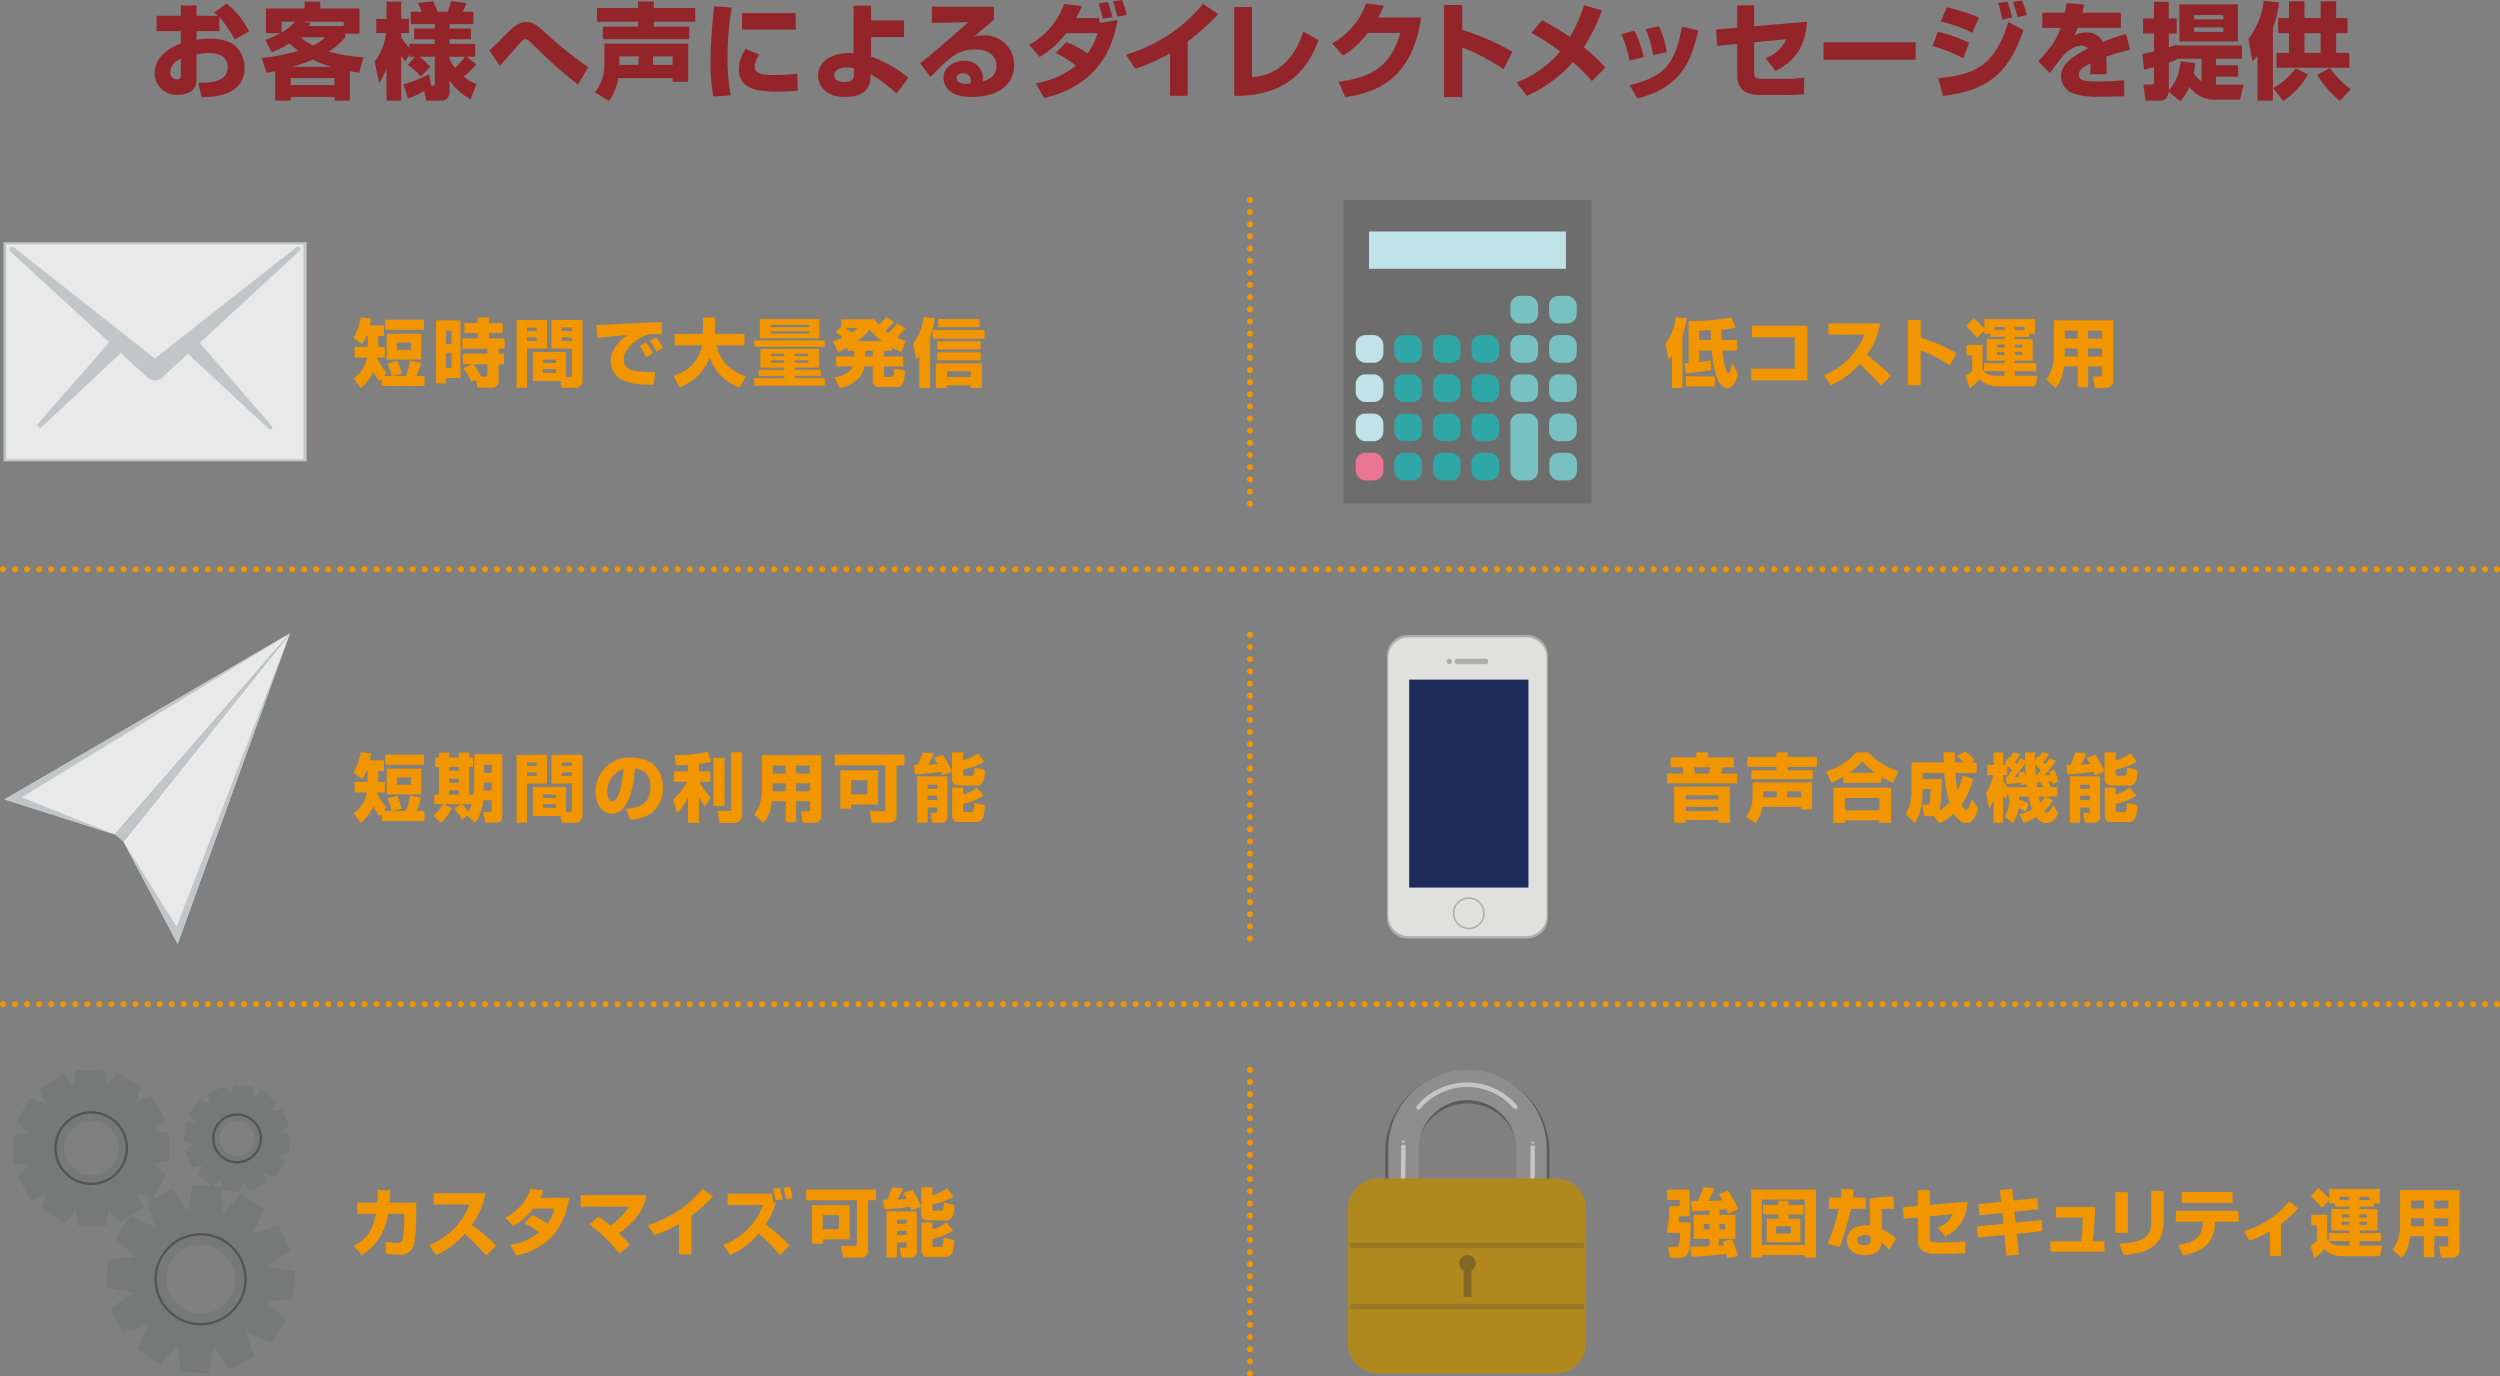 <svg xmlns="http://www.w3.org/2000/svg" viewBox="0 0 587.6 323.529"><rect x="0" y="0" width="587.6" height="323.529" fill="#808080" stroke="none"/><defs><style>.cls-1{fill:#93252a;}.cls-2,.cls-24,.cls-3,.cls-4,.cls-5{fill:none;stroke-linecap:round;stroke-linejoin:round;}.cls-2,.cls-3,.cls-4,.cls-5{stroke:#f29600;stroke-width:1.417px;}.cls-3{stroke-dasharray:0 2.832;}.cls-4{stroke-dasharray:0 2.855;}.cls-5{stroke-dasharray:0 2.855;}.cls-6{fill:#f29600;}.cls-7{fill:#adadac;}.cls-8{fill:#e0e0df;}.cls-9{fill:#1e2c5c;}.cls-10{fill:#c1c6c7;}.cls-11{fill:#eae9e9;}.cls-12{fill:#6d6d6d;}.cls-13{fill:#c0e3e7;}.cls-14{fill:#eb7492;}.cls-15{fill:#2fa7a7;}.cls-16{fill:#77c2c1;}.cls-17{fill:#777878;}.cls-18{fill:#545453;}.cls-19{fill:#5b5b5a;}.cls-20{fill:#8f8e8e;}.cls-21,.cls-26{opacity:0.5;}.cls-22,.cls-26{fill:#fcfdfd;}.cls-23{fill:#af891d;}.cls-24{stroke:#957726;stroke-width:1.31px;}.cls-25{fill:#826828;}</style></defs><title>auto</title><g id="レイヤー_2" data-name="レイヤー 2"><g id="レイヤー_1-2" data-name="レイヤー 1"><path class="cls-1" d="M53.3.86a19.565,19.565,0,0,1,5.256,6.533l-3.389,1.89a25.255,25.255,0,0,0-3.61-5.206V7.319H46.205V9.357a14.964,14.964,0,0,1,3.069-.27c3.537,0,5.158.958,6.141,1.817a6.813,6.813,0,0,1,2.063,5.059c0,6.828-7.933,6.851-10.094,6.851L46.6,19.45c2.579-.024,6.9-.024,6.9-3.634,0-3.168-3.169-3.34-4.4-3.34a20.068,20.068,0,0,0-2.9.294v5.87c0,3.143-2.676,3.634-4.395,3.634a5.1,5.1,0,0,1-5.452-4.985c0-4.592,4.69-6.508,6.163-7.1V7.319h-5.7V3.709h5.7V1.278h3.684V3.709H51.19c-.221-.222-.393-.369-.883-.786ZM42.5,13.8c-.639.32-2.455,1.18-2.455,3.194a1.5,1.5,0,0,0,1.5,1.645c.958,0,.958-.515.958-1.031Z"/><path class="cls-1" d="M62.315,9.381a22.887,22.887,0,0,0,3.561-1.6H62.512V1.991H71.6V.37h3.684V1.991h9.209V7.908H81.127V8.79A16.2,16.2,0,0,1,77.3,12.083a35.793,35.793,0,0,0,8.129,1.376l-1.007,3.658c-.712-.122-1.253-.22-2.186-.417v6.949h-3.61v-.86H68.333v.86h-3.66V16.724c-.687.148-1.006.222-2.038.418l-1.08-3.512a49.687,49.687,0,0,0,8.57-1.694c-.933-.714-1.6-1.278-2.111-1.721A29.321,29.321,0,0,1,63.863,12.3Zm3.88-4.274V7.613a10.586,10.586,0,0,0,3.1-2.506Zm2.138,13.236v1.649H78.622V18.343Zm9.676-2.649a24.221,24.221,0,0,1-4.519-1.67,37.691,37.691,0,0,1-4.863,1.67ZM70.641,8.766a13.676,13.676,0,0,0,2.947,1.892,8,8,0,0,0,2.824-1.892ZM80.783,6.142V5.107H71.059l2.062.345c-.319.394-.417.517-.564.69Z"/><path class="cls-1" d="M97.557,13.334h-1.3v-.54l-1.005,1.621a8.089,8.089,0,0,1-.959-1.376v10.61H90.852V16.086A15.165,15.165,0,0,1,89.133,19.5l-1.1-5.036c2.038-2.358,2.6-5.918,2.75-6.7H88.445V4.445h2.407V.394H94.29V4.445h1.842V7.76H94.29v.983a11.864,11.864,0,0,0,1.964,2.481v-.908H102.2V9.233H97.336V6.706H102.2V5.672H96.55V2.752h2.529A11.679,11.679,0,0,0,98.2.69L101.78.3a15.476,15.476,0,0,1,1.081,2.455h2.383A15.759,15.759,0,0,0,106,.272l3.635.441a17.177,17.177,0,0,1-.884,2.039h2.505v2.92h-5.6V6.706H110.7V9.233H105.66v1.083h6.018v3.018h-2.039l2.309,1.769a22.469,22.469,0,0,1-2.923,2.9A9.389,9.389,0,0,0,112,19.747l-1.4,3.583a14.156,14.156,0,0,1-4.937-4.443V21.44a1.945,1.945,0,0,1-2.161,2.209H100.16l-.442-2.233a33.632,33.632,0,0,1-3.782,1.766l-1.13-3.337a34.9,34.9,0,0,0,6.041-2.409l.517,2.729c.466,0,.834,0,.834-.714V13.334H98.563a17.68,17.68,0,0,1,2.6,2.358l-2.284,2.285a15.6,15.6,0,0,0-3.021-2.7Zm8.1.54a9.4,9.4,0,0,0,1.278,2.015,12.744,12.744,0,0,0,2.333-2.555H105.66Z"/><path class="cls-1" d="M135.844,19.868a97.9,97.9,0,0,1-9.333-8.2c-.663-.639-1.94-1.842-2.014-1.916-.417-.369-.663-.541-1.031-.541-.319,0-.614.123-1.671,1.375-1.079,1.253-2.872,3.243-3.977,4.519-.1.124-.3.344-.344.393l-2.48-3.659a37.49,37.49,0,0,0,2.824-2.676c2.8-2.9,4.051-3.979,5.918-3.979,1.6,0,2.628.835,4.519,2.578a90.319,90.319,0,0,0,10.02,8.056Z"/><path class="cls-1" d="M145.3,18.368a12.09,12.09,0,0,1-2.186,5.378l-3.291-2.062a10.271,10.271,0,0,0,2.235-6.653V10.267h19.7v8.961h-3.659v-.86ZM149.964.346h3.709V1.869H163.4V5.107h-9.725V6.264H162V9.208H141.688V6.264h8.276V5.107h-9.651V1.869h9.651Zm.1,14.906V13.26h-4.494v1.992Zm8.031,0V13.26h-4.617v1.992Z"/><path class="cls-1" d="M171.993,1.768a68.245,68.245,0,0,0-.983,11.764,46.628,46.628,0,0,0,.737,8.866l-4.076.294a42.058,42.058,0,0,1-.663-8.276A115.546,115.546,0,0,1,167.867,1.5Zm6.532,11.125a4.372,4.372,0,0,0-1.13,2.775c0,1.67,1.868,1.965,4.249,1.965a50.21,50.21,0,0,0,5.772-.295l.074,3.979a39.29,39.29,0,0,1-4.471.221c-4.027,0-9.356-.2-9.356-5.158a8.459,8.459,0,0,1,1.6-4.911Zm8.5-9.8V6.95H174.4V3.094Z"/><path class="cls-1" d="M212.49,8.719h-7.761v4.592a28.955,28.955,0,0,1,8.767,4.936l-2.75,3.781a30.878,30.878,0,0,0-6.14-4.592v.836c0,.368.05,4.519-5.8,4.519-5.715,0-6.525-3.537-6.525-5.036,0-3.339,3.242-5.279,7.162-5.279a7.116,7.116,0,0,1,1.175.074l.025-11.224h4.089V4.814h7.761Zm-11.764,7.367a5.953,5.953,0,0,0-1.719-.246c-1.277,0-2.923.466-2.923,1.818,0,1.6,2.039,1.6,2.358,1.6,1.695,0,2.284-.614,2.284-1.744Z"/><path class="cls-1" d="M233.609,1.572v3.08c-3.708,3.135-3.929,3.331-4.715,3.968a6.119,6.119,0,0,1,2.186-.295,6.885,6.885,0,0,1,7.293,7c0,4.052-3.069,7.467-10.142,7.467-6.36,0-6.483-3.954-6.483-4.47,0-2.579,2.5-4.028,4.862-4.028a4.077,4.077,0,0,1,4.421,4.052,5.252,5.252,0,0,1-.074.835c2.087-.639,3.266-1.817,3.266-3.684,0-1.5-.933-3.88-5.083-3.88-3.93,0-5.919,1.866-10.438,6.484l-2.431-3.243c2.014-1.522,2.948-2.332,11.37-9.638l-8.62.171V1.572Zm-5.427,17.485a1.76,1.76,0,0,0-1.768-1.866c-.934,0-1.572.467-1.572,1.2,0,1.253,1.768,1.327,2.333,1.327a4.293,4.293,0,0,0,.933-.1A2.192,2.192,0,0,0,228.182,19.057Z"/><path class="cls-1" d="M250.58,9.9a21.008,21.008,0,0,1,5.01,2.676,15.593,15.593,0,0,0,2.382-4.788h-7.344a23.024,23.024,0,0,1-6.262,5.6l-2.455-2.874a17.466,17.466,0,0,0,8.2-9.6l4.175.517a25.12,25.12,0,0,1-1.351,2.824h5.354a10.485,10.485,0,0,1,.2,1.154l4.174-.712C260.378,19.033,249.425,22.078,245.4,23.06l-1.965-3.511a20.066,20.066,0,0,0,9.455-4.1,24.475,24.475,0,0,0-4.739-2.971Zm8.62-5.477A28.7,28.7,0,0,0,258.192.786L260.33.467a14.672,14.672,0,0,1,1.1,3.561Zm3.413-.516A29.666,29.666,0,0,0,261.582.344L263.718,0a22.388,22.388,0,0,1,1.106,3.512Z"/><path class="cls-1" d="M279.165,22.52h-4.15V12.5a41.424,41.424,0,0,1-8.2,3.66l-2.161-3.316A37.069,37.069,0,0,0,282.775.908l3.537,2.432a49.871,49.871,0,0,1-7.147,6.385Z"/><path class="cls-1" d="M294.269,18.148c2.456-.269,8.964-.982,12.058-10.731l3.585,2.014c-2.112,5.6-6.311,13.187-19.819,13.114V1.645h4.176Z"/><path class="cls-1" d="M334.029,4.1c-2.039,13.875-9.6,17.534-17.83,18.737l-1.6-3.609c5.993-.811,12.083-2.481,14.514-11.494H321.5a21.045,21.045,0,0,1-5.845,5.329l-2.554-2.873A17.244,17.244,0,0,0,321.086.786l4.176.54a28.914,28.914,0,0,1-1.3,2.776Z"/><path class="cls-1" d="M343.68,1.179V7.024a56.508,56.508,0,0,1,11.812,5.157l-2.087,4.1a47.572,47.572,0,0,0-9.725-5.109v11.64h-4.273V1.179Z"/><path class="cls-1" d="M374.157,19.057a42.722,42.722,0,0,0-4.445-4.469,31.912,31.912,0,0,1-10.83,7.957l-2.456-3.193a24.216,24.216,0,0,0,10.241-7.245,47.431,47.431,0,0,0-6.729-4.371l2.529-3c1.793,1.007,4.126,2.308,6.533,3.954a37.771,37.771,0,0,0,3.339-7.466l4.2,1.228a45.962,45.962,0,0,1-4.273,8.669,46.32,46.32,0,0,1,5.084,4.765Z"/><path class="cls-1" d="M383,14.219a25,25,0,0,0-1.939-6.188l3.119-.835a26.326,26.326,0,0,1,2.161,6.238Zm.026,5.8c8.865-2.136,10.682-5.525,12.328-13.752l3.807.884c-1.4,5.8-3.218,13.384-14.342,15.963Zm5.525-7.048a25.415,25.415,0,0,0-1.743-6.139l3.118-.664a22.592,22.592,0,0,1,1.842,6.066Z"/><path class="cls-1" d="M424.747,5.108c-.491,5.5-2.333,8.915-7.417,11.568l-2.381-3.022a8.229,8.229,0,0,0,4.887-4.445l-7.54.737v6.9c0,1.326.074,1.694,2.21,1.694h5.7a19.061,19.061,0,0,0,3.832-.343v3.93c-.885.1-2.776.2-3.709.2h-6.7c-5.255,0-5.3-3.267-5.3-5.059V10.339l-4.716.442-.27-3.831,4.986-.442V1.252H412.3V6.164Z"/><path class="cls-1" d="M450.263,9.946v4.1H428.6v-4.1Z"/><path class="cls-1" d="M461.413,13.654a37.667,37.667,0,0,0-7.221-2.848l1.3-3.34a36.047,36.047,0,0,1,7.368,2.6Zm-5.846,4.716c8.351-.811,13.263-2.677,16.454-13.188l3.587,1.866c-3.734,10.978-9.112,14.22-18.935,15.521Zm8.007-10.658a35.321,35.321,0,0,0-7.417-2.677l1.4-3.316a38.246,38.246,0,0,1,7.564,2.407Zm7.024-3.12a24.683,24.683,0,0,0-.958-3.88l2.185-.343a21.078,21.078,0,0,1,1.081,3.757Zm3.584-.564A18.269,18.269,0,0,0,473.1.467l2.135-.344a20.232,20.232,0,0,1,1.13,3.463Z"/><path class="cls-1" d="M489.851,1.056c-.2,1.081-.294,1.449-.418,1.941H498.5v3.56H488.328a12.33,12.33,0,0,1-.809,1.768,6.8,6.8,0,0,1,2.9-.712,4.07,4.07,0,0,1,3.83,2.235A56.15,56.15,0,0,1,499.7,7.982l.958,3.708a46.753,46.753,0,0,0-5.648,1.645,24.905,24.905,0,0,1,.122,2.7c0,.589-.025,1.006-.049,1.4h-3.807a23.829,23.829,0,0,0,.074-2.529c-1.5.761-2.751,1.425-2.751,2.628,0,1.547,1.916,1.621,4.47,1.621.246,0,3.389,0,6.188-.295l.026,3.782c-4.446.074-4.937.1-5.477.1a18.421,18.421,0,0,1-6.631-.835,4.234,4.234,0,0,1-2.75-3.929c0-2.923,2.9-4.838,6.311-6.582a1.914,1.914,0,0,0-1.522-.663c-1.916,0-3.684,1.694-4.225,2.284-.564.614-2.726,3.561-3.192,4.15l-2.726-2.775c3.635-3.855,4.421-5.525,5.255-7.834h-4.3V3h5.256c.2-.811.319-1.5.441-2.285Z"/><path class="cls-1" d="M509.718,21.562c-.122.859-.466,2.088-1.989,2.088h-3.437l-.517-3.782h1.941c.515,0,.564-.246.564-.664V15.793c-1.252.342-1.694.441-2.332.612l-.393-3.708c1.13-.221,1.842-.368,2.725-.614V7.859H503.7V4.347h2.578V.42h3.463V4.347h1.867V7.859h-1.842v3.268c.81-.246,1.228-.369,1.842-.59v.148h15.348V13.8h-6.115v1.55h5.207v2.673h-5.207v1.895h6.484l-.81,3.508H520.6a7.13,7.13,0,0,1-5.992-2.994,14.014,14.014,0,0,1-2.161,3.363Zm6.263-6.7c-.123.835-.2,1.5-.369,2.258a6.265,6.265,0,0,0,1.842,1.988V13.8h-5.771v.172c-.516.221-.638.27-1.915.738v6.458c2.308-2.334,2.652-5.647,2.774-6.8ZM526,9.748H512.248V1.033H526Zm-10.29-6.213v1.01h6.852V3.535Zm0,2.9V7.492h6.852V6.433Z"/><path class="cls-1" d="M530.593,13.139a10.111,10.111,0,0,1-1.153,1.252l-1.008-5.23a17.337,17.337,0,0,0,3.61-8.939l3.635.319a25.347,25.347,0,0,1-1.449,5.967V23.65h-3.635ZM542.48,17.51a17.976,17.976,0,0,1-5.821,6.213l-2.382-3a17.1,17.1,0,0,0,5.28-4.666ZM538.01.319h3.634v3.93h3.807V.319h3.635v3.93h2.676V7.786h-2.676v4.64h3.094v3.513H535.063V12.426h2.947V7.786h-2.554V4.249h2.554Zm3.634,7.467v4.64h3.807V7.786Zm8.326,15.937a23.514,23.514,0,0,1-5.329-6.114l2.971-1.646a20.226,20.226,0,0,0,4.937,4.986Z"/><line class="cls-2" x1="0.709" y1="133.801" x2="0.709" y2="133.801"/><line class="cls-3" x1="3.54" y1="133.801" x2="585.475" y2="133.801"/><line class="cls-2" x1="586.891" y1="133.801" x2="586.891" y2="133.801"/><line class="cls-2" x1="293.801" y1="118.373" x2="293.801" y2="118.373"/><line class="cls-4" x1="293.801" y1="115.518" x2="293.801" y2="48.428"/><line class="cls-2" x1="293.801" y1="47" x2="293.801" y2="47"/><line class="cls-2" x1="293.801" y1="220.597" x2="293.801" y2="220.597"/><line class="cls-4" x1="293.801" y1="217.742" x2="293.801" y2="150.652"/><line class="cls-2" x1="293.801" y1="149.225" x2="293.801" y2="149.225"/><line class="cls-2" x1="293.801" y1="322.82" x2="293.801" y2="322.82"/><line class="cls-5" x1="293.801" y1="319.966" x2="293.801" y2="252.876"/><line class="cls-2" x1="293.801" y1="251.449" x2="293.801" y2="251.449"/><line class="cls-2" x1="0.709" y1="236.025" x2="0.709" y2="236.025"/><line class="cls-3" x1="3.54" y1="236.025" x2="585.475" y2="236.025"/><line class="cls-2" x1="586.891" y1="236.025" x2="586.891" y2="236.025"/><path class="cls-6" d="M89.756,88.937l-.558.713a18.2,18.2,0,0,1-1.48-2.367A9.106,9.106,0,0,1,84.759,91.2l-1.6-2.3a7.591,7.591,0,0,0,3.1-4.858H83.348V81.553h3.065V78.959h-.244a12.067,12.067,0,0,1-1.044,1.95l-2.039-1.586a12.33,12.33,0,0,0,1.69-4.735l2.455.262c-.069.435-.157.957-.313,1.635h3.341v2.472H88.9v2.6h1.533v2.491H88.64v.087a11.488,11.488,0,0,0,2.213,3.4l-.646.819h1.864a22.943,22.943,0,0,0-.956-2.91l2.279-.628a20.446,20.446,0,0,1,1.011,3.015l-2.038.523h3.014a15.847,15.847,0,0,0,1.045-3.607l2.54.575a25.3,25.3,0,0,1-1.044,3.032h1.845V90.73H89.756Zm9.907-13.791v2.366H90.539V75.146Zm-.644,3.291V84.5H90.888V78.437Zm-5.747,2.071v1.708h3.363V80.508Z"/><path class="cls-6" d="M102.5,75.3h5.728V88.85h-3.395V90.1H102.5Zm2.333,2.437v3.136h1.306V77.739Zm0,5.312v3.413h1.306V83.051Zm6.095,2.559h-2.124V83.122h5.764V81.987h-5.922V79.534h3.64V78.278h-3.134V75.93h3.134V74.624h2.629V75.93h3.222v2.348h-3.222v1.256h3.693v2.453h-1.428v1.135h1.289V85.61h-1.289v3.71a1.56,1.56,0,0,1-1.759,1.792h-3.2l-.332-1.879-1.1.54a15.143,15.143,0,0,0-1.915-3.2Zm3.239,2.927c.3,0,.4-.087.4-.453V85.61h-3.344a18.332,18.332,0,0,1,1.9,2.927Z"/><path class="cls-6" d="M121.415,75.2h7.138v6.737h-4.685v9.213h-2.453Zm2.453,1.792v.8h2.284v-.8Zm0,2.316v.821h2.284v-.821Zm9.178,9.335h.855c.523,0,.523-.261.523-.575V81.935h-4.807V75.2h7.294V89.286c0,1.845-1.443,1.862-1.548,1.862h-3.344l-.278-1.6h-6.512V82.721h7.817Zm-5.469-4.128v.82h3.1v-.82Zm0,2.246v.873h3.1v-.873Zm4.441-9.769v.8h2.406v-.8Zm0,2.316v.821h2.406v-.821Z"/><path class="cls-6" d="M155.6,78.575c-.4-.017-1.01-.051-1.655-.051a5.458,5.458,0,0,0-2.7.521c-1.638.75-4.65,2.891-4.65,5.556,0,2.473,2.943,2.682,4.266,2.769a25.486,25.486,0,0,0,3.135.052l-.331,3c-4.022,0-5.712-.349-7.244-1.062a4.808,4.808,0,0,1-2.874-4.336c0-2.629,1.759-4.806,3.954-6.286-1.133.1-6.165.556-7.175.661l-.157-2.978c9.421-.487,10.466-.54,15.046-.679a2.179,2.179,0,0,0,.314-.017Zm-3.692,5.381a17.887,17.887,0,0,0-1.584-2.716l1.515-.783a13.765,13.765,0,0,1,1.6,2.594Zm2.4-1.288a14.587,14.587,0,0,0-1.6-2.56l1.515-.784a11.774,11.774,0,0,1,1.585,2.439Z"/><path class="cls-6" d="M158.332,88.362c2.856-1.045,5.8-2.769,6.7-7.192h-6.461V78.489h6.67V74.623h2.786v3.866h6.949V81.17h-6.6c1.079,4.2,3.5,6.008,6.965,7.3l-1.5,2.646a11.575,11.575,0,0,1-7.018-7.087,12.448,12.448,0,0,1-7.088,7.053Z"/><path class="cls-6" d="M193.856,80v1.5H177.3V80Zm-1.375,2v4.4h-5.66v.507H192.9v1.444h-6.078v.524h7.035v1.791H177.3V88.886h7.035v-.524h-6.06V86.918h6.06v-.507h-5.608v-4.4Zm-13.879-7h13.983v4.526H178.6Zm11.476,1.9v-.56h-8.9v.56Zm-8.9.955v.56h8.9v-.56Zm.087,5.277V83.7h3.065v-.559Zm0,1.567v.56h3.065V84.7Zm5.555-1.567V83.7h3.169v-.559Zm0,1.567v.56h3.169V84.7Z"/><path class="cls-6" d="M199.168,81.657c-1.132.627-1.655.854-2.211,1.114l-1.133-2.541a13.554,13.554,0,0,0,2.212-.836,11.6,11.6,0,0,0-1.585-1.376l1.254-1.22V75.041h7.8a10.189,10.189,0,0,0,1.028,1.288,15.615,15.615,0,0,0,1.741-1.793l1.9,1.079a26.12,26.12,0,0,1-2.072,2.142,4.933,4.933,0,0,0,.732.487,17.765,17.765,0,0,0,2.054-2.229l1.9,1.149A19,19,0,0,1,210.8,79.29c.992.47,1.618.731,2.124.923L211.846,82.7a15.287,15.287,0,0,1-2.23-1.027v.782h-1.845v1.327h4.51V86.1h-4.51V88c0,.453.139.558.5.558h1.2c.453,0,.662-.052.714-1.9l2.525.436c-.14,2.246-.3,3.848-1.915,3.848h-4.267a1.354,1.354,0,0,1-1.411-1.341V86.1h-1.95c-.453,2.179-1.654,4.041-5.746,5.137l-1.324-2.54c2.124-.314,3.866-1.22,4.354-2.6h-3.918V83.784h4.266V82.457h-1.637Zm-.4-4.6c.487.383.941.749,1.376,1.15a12.608,12.608,0,0,0,1.48-1.15Zm8.516,3.1a17.009,17.009,0,0,1-2.891-2.7,14.33,14.33,0,0,1-2.873,2.7Zm-3.919,2.3v1.327h1.759V82.457Z"/><path class="cls-6" d="M216.076,83.73a5.825,5.825,0,0,1-.731.748l-.713-3.638a13.8,13.8,0,0,0,2.489-6.286l2.56.209a16.064,16.064,0,0,1-1.062,4.4v12h-2.543Zm15.343-6.181V79.6h-12.19V77.549Zm-.645,7.836v5.78h-2.612v-.592h-5.59v.592H219.96v-5.78Zm-.279-5.172v1.931H220.274V80.213Zm0,2.577V84.7H220.274V82.79Zm-.226-7.818V76.9h-9.752v-1.93Zm-7.7,12.274v1.343h5.59V87.246Z"/><path class="cls-6" d="M392.978,83.643c-.3.365-.47.557-.8.906l-.7-3.814a12.3,12.3,0,0,0,2.4-6.129l2.542.173a25.26,25.26,0,0,1-.975,4.163V91.183h-2.473Zm15.534,4.319c-.157.644-.854,3.221-2.473,3.221-1.411,0-2.09-1.41-2.578-2.786a27.523,27.523,0,0,1-1.131-6.007h-2.961v2.715c1.272-.156,1.986-.278,2.7-.417l.157,2.281a47.343,47.343,0,0,1-6.008.766l-.3-2.368c.593-.036.7-.036.975-.053V75.441a50.808,50.808,0,0,0,9.979-.818l1.131,2.35a19.331,19.331,0,0,1-3.429.5c.017.54.034,1.324.1,2.421h3.639V82.39h-3.465a18.748,18.748,0,0,0,.731,4.2c.209.609.366,1.114.679,1.114.14,0,.262-.208.4-.574.192-.523.453-1.428.54-1.759Zm-5.469,2.873h-6.791v-2.4h6.791ZM399.369,79.9h2.769c-.017-.5-.052-1.481-.07-2.3-1.062.053-1.828.07-2.7.087Z"/><path class="cls-6" d="M424.794,76.556V89.389H411.612V86.656h10.239V79.272H411.786V76.556Z"/><path class="cls-6" d="M428.712,88.188a16.807,16.807,0,0,0,9.49-9.543h-8.445v-2.63h12.155a17.544,17.544,0,0,1-3.152,7.419,46.485,46.485,0,0,1,5.712,4.893l-2.351,2.3a58.31,58.31,0,0,0-5.05-5.085,18.278,18.278,0,0,1-6.774,4.981Z"/><path class="cls-6" d="M451.439,75.215V79.36a39.961,39.961,0,0,1,8.376,3.657l-1.48,2.907a33.813,33.813,0,0,0-6.9-3.622v8.254h-3.03V75.215Z"/><path class="cls-6" d="M476.916,78.436v.73h-3.362v.56h4.214v5.048h-4.214v.576h5.033v1.9h-5.033v1.065H478.9l-.575,2.488h-8.479c-2.979,0-4.042-1.149-4.563-1.722a11.507,11.507,0,0,1-2.332,2.209l-.976-2.975a9.622,9.622,0,0,0,1.568-1.065V83.538H462.2V81.066h3.759v5.345c.122.7.332,1.9,3.762,1.9h1.447V87.246h-4.842v-1.9h4.842v-.576h-4.231V79.726h4.231v-.56h-3.379v-.73h-1.376v-.818l-1.707,1.863a23.305,23.305,0,0,0-2.576-2.8l1.724-1.88a19.313,19.313,0,0,1,2.559,2.472V75.006h11.894v3.43Zm-8.063-1.586V77.6h2.317V76.85ZM469.392,81v.716h1.778V81Zm0,1.707v.715h1.778V82.7Zm6.479-5.852h-2.317V77.6h2.317ZM473.554,81v.716H475.3V81Zm0,1.707v.715H475.3V82.7Z"/><path class="cls-6" d="M494.051,86.1H490.8v4.911H488.34V86.1h-3.2c-.435,3.293-1.549,4.581-2.019,5.085L480.939,89.2a7.71,7.71,0,0,0,1.306-2.421,12.054,12.054,0,0,0,.487-3.028V75.268h13.984v14.1a1.657,1.657,0,0,1-1.811,1.793h-2.56l-.418-2.679H493.6c.383,0,.452-.106.452-.489Zm-8.759-8.376v1.866h3.048V77.721Zm0,4.163v1.882h3.048V81.884Zm5.5-4.163v1.866h3.256V77.721Zm0,4.163v1.882h3.256V81.884Z"/><path class="cls-6" d="M89.756,191.165l-.558.713a18.349,18.349,0,0,1-1.48-2.367,9.1,9.1,0,0,1-2.959,3.916l-1.6-2.3a7.593,7.593,0,0,0,3.1-4.859H83.348v-2.49h3.065v-2.595h-.244a12.037,12.037,0,0,1-1.044,1.951l-2.039-1.586a12.331,12.331,0,0,0,1.69-4.734l2.455.26c-.069.436-.157.958-.313,1.636h3.341v2.472H88.9v2.6h1.533v2.49H88.64v.087a11.463,11.463,0,0,0,2.213,3.4l-.646.82h1.864a22.943,22.943,0,0,0-.956-2.91l2.279-.628a20.446,20.446,0,0,1,1.011,3.015l-2.038.523h3.014a15.861,15.861,0,0,0,1.045-3.607l2.54.575a25.422,25.422,0,0,1-1.044,3.032h1.845v2.383H89.756Zm9.907-13.791v2.366H90.539v-2.366Zm-.644,3.291v6.058H90.888v-6.058Zm-5.747,2.071v1.708h3.363v-1.708Z"/><path class="cls-6" d="M109.764,191.668l-1.149.958a17.929,17.929,0,0,0-1.846-2.525l1.619-1.1h-4.005l1.828.992a9.865,9.865,0,0,1-2.594,3.414l-1.74-1.707a11.009,11.009,0,0,0,2.3-2.7h-2.106v-2.227h1.08V180.3h-.871v-2.245h.871V176.9h2.435v1.149h2.249V176.9h2.419v1.149h.942V180.3h-.942v6.479h1.064a22.808,22.808,0,0,0,.157-2.717v-6.808h6.58v14.487c0,1.514-.887,1.584-1.671,1.584H114.03l-.436-2.454h1.482c.506,0,.506-.33.506-.627V188.1h-2a11.165,11.165,0,0,1-1.879,5.293Zm-4.181-11.37v.854h2.249V180.3Zm0,2.75v.925h2.249v-.925Zm0,2.7v1.029h2.249v-1.029ZM108.6,189a13.461,13.461,0,0,1,1.515,1.794,7.638,7.638,0,0,0,.765-1.794Zm5.152-5.068-.052,1.849h1.883v-1.849Zm0-4.144v1.9h1.831v-1.9Z"/><path class="cls-6" d="M121.415,177.426h7.138v6.737h-4.685v9.212h-2.453Zm2.453,1.791v.8h2.284v-.8Zm0,2.317v.82h2.284v-.82Zm9.178,9.335h.855c.523,0,.523-.262.523-.576v-6.13h-4.807v-6.737h7.294v14.087c0,1.846-1.443,1.863-1.548,1.863h-3.344l-.278-1.6h-6.512v-6.825h7.817Zm-5.469-4.129v.821h3.1v-.821Zm0,2.247v.873h3.1v-.873Zm4.441-9.77v.8h2.406v-.8Zm0,2.317v.82h2.406v-.82Z"/><path class="cls-6" d="M147.135,190.085c1.881-.14,5.764-.453,5.764-5.137,0-2.908-1.689-4.144-3.674-4.3-.088,1.515-.749,10.623-5.417,10.623-2.35,0-3.812-2.385-3.812-5.12a7.992,7.992,0,0,1,8.445-8.115c4,0,7.366,2.194,7.366,7.157a7.255,7.255,0,0,1-2.368,5.643c-1.707,1.5-4.354,1.776-5.277,1.88Zm-4.388-3.97c0,.661.191,2.229,1.184,2.229,1.323,0,2.316-3.414,2.646-7.576A5.383,5.383,0,0,0,142.747,186.115Z"/><path class="cls-6" d="M161.71,179.758c-1.811.1-2.263.1-2.856.122l-.313-2.4a37.12,37.12,0,0,0,7.854-.766l.748,2.35a19.542,19.542,0,0,1-2.873.471v1.776h2.7v2.438H164.41a14.351,14.351,0,0,0,2.612,3.6L165.7,189.58a12.254,12.254,0,0,1-1.428-2.368v6.181h-2.56v-5.972a14.574,14.574,0,0,1-2.56,3.726l-.923-3.221a14.416,14.416,0,0,0,3.239-4.18h-3.012v-2.438h3.256Zm8.585-1.619v11.319H167.7V178.139Zm4.144-1.323v14.558a1.758,1.758,0,0,1-1.81,2.019h-3.536l-.487-2.785h2.682c.453,0,.522-.105.522-.454V176.816Z"/><path class="cls-6" d="M190.373,188.325h-3.256v4.911h-2.455v-4.911h-3.2c-.435,3.292-1.55,4.58-2.021,5.085l-2.177-1.984a7.661,7.661,0,0,0,1.306-2.421,12.079,12.079,0,0,0,.488-3.029V177.5h13.984v14.1a1.656,1.656,0,0,1-1.811,1.792h-2.56l-.418-2.679h1.672c.383,0,.452-.1.452-.488Zm-8.759-8.376v1.865h3.048v-1.865Zm0,4.162v1.883h3.048v-1.883Zm5.5-4.162v1.865h3.256v-1.865Zm0,4.162v1.883h3.256v-1.883Z"/><path class="cls-6" d="M208.083,179.88H196.19v-2.524h16.4v2.524h-1.863v11.807a1.615,1.615,0,0,1-1.742,1.672H204.9l-.54-2.717h3.256c.384,0,.47-.279.47-.54Zm-1.706,1.167v8.028h-6.338v1.01h-2.526v-9.038Zm-6.338,2.333v3.309h3.813V183.38Z"/><path class="cls-6" d="M221.442,182.249c-.088-.244-.123-.4-.3-.836-2.02.3-4.074.488-6.112.592l-.227-2.247h.941a16.648,16.648,0,0,0,1.1-2.908l2.664.244a17.745,17.745,0,0,1-1.34,2.612,21.435,21.435,0,0,0,2.142-.122,15.692,15.692,0,0,0-.784-1.393l2.09-.766a19.989,19.989,0,0,1,2.124,3.97Zm-5.869.227h7.12v9.472a1.287,1.287,0,0,1-1.183,1.41h-2.386l-.453-2.314H220c.279,0,.3-.227.3-.349v-.907h-2.265v3.57h-2.454Zm2.454,1.948v.978h2.265v-.978Zm0,2.612v1.012h2.265v-1.012Zm8.341-10.186v1.829a10.867,10.867,0,0,0,3.484-1.585l1.479,1.95a14.386,14.386,0,0,1-4.963,1.777v1.08c0,.435.226.435.436.435h1.585c.314,0,.627,0,.645-1.951l2.487.609c-.069,2.3-.487,3.623-1.913,3.623h-3.954c-1.758,0-1.9-.8-1.9-1.759v-6.007Zm-2.575,8.237h2.575v1.689a10.2,10.2,0,0,0,3.275-1.672l1.6,1.916a16.05,16.05,0,0,1-4.875,1.95v1.393a.451.451,0,0,0,.488.506H228.3c.437,0,.611-.14.715-2.194l2.5.609c-.226,2.351-.364,3.918-2.087,3.918h-3.971c-.731,0-1.67-.07-1.67-1.689Z"/><path class="cls-6" d="M407.519,180.332h-2.594a10.569,10.569,0,0,1-.453,1.482H408.3v2.3H391.829v-2.3H395.7a10.546,10.546,0,0,0-.348-1.482h-2.7v-2.314h6.059v-1.184h2.752v1.184h6.06ZM406.6,184.9v8.478H403.88v-.661h-7.663v.661H393.5V184.9Zm-10.379,2.018v.994h7.663v-.994Zm0,2.716v1h7.663v-1Zm1.9-9.3c.017.087.313,1.29.348,1.482H401.6a9.969,9.969,0,0,0,.453-1.482Z"/><path class="cls-6" d="M414.224,189.631a8.573,8.573,0,0,1-1.55,3.813l-2.333-1.462a7.286,7.286,0,0,0,1.584-4.717v-3.378h13.966v6.354H423.3v-.61Zm3.308-12.78h2.63v1.08h6.9v2.3h-6.9v.82h5.9v2.088h-14.4v-2.088h5.868v-.82h-6.843v-2.3h6.843Zm.07,10.57v-1.412h-3.187v1.412Zm5.7,0v-1.412h-3.274v1.412Z"/><path class="cls-6" d="M433.241,182.562a20.428,20.428,0,0,1-2.769,1.428l-1.272-2.682a15.047,15.047,0,0,0,7.088-4.458h2.856a16.859,16.859,0,0,0,7.087,4.458l-1.358,2.682a25.76,25.76,0,0,1-2.681-1.393v1.41h-8.951Zm-2.317,2.595h13.532v8.236h-2.735v-.574h-8.08v.574h-2.717Zm2.717,2.4v2.891h8.08V187.56Zm7.053-5.938a18.65,18.65,0,0,1-3.03-2.7,13.488,13.488,0,0,1-2.978,2.7Z"/><path class="cls-6" d="M454.434,191.773a2.19,2.19,0,0,1-.522.052h-1.654l-.454-2.7h1.184c.262,0,.453,0,.593-.557a24.228,24.228,0,0,0,.191-3.137h-1.9v.993a15.636,15.636,0,0,1-1.724,7.07l-2.264-2.107a9.913,9.913,0,0,0,1.393-5.172V179.2h7.61c-.017-.383-.087-2.056-.105-2.4h2.665c0,.487,0,.868.035,2.4h2.072a11.008,11.008,0,0,0-1.585-1.5l1.985-1.077a12.054,12.054,0,0,1,2.178,2.037l-.924.54H464.6v2.506h-5a33.447,33.447,0,0,0,.5,4.161,17.154,17.154,0,0,0,1.184-3.62l2.508.889a20.011,20.011,0,0,1-2.7,5.954c.261.592.626,1.254.992,1.254.645,0,1.027-1.306,1.358-2.456l1.533,2.125c-.94,3.117-1.9,3.414-2.769,3.414-1.271,0-2.177-.976-2.943-2.195a13.3,13.3,0,0,1-3.4,2.28Zm1.933-8.688a41.765,41.765,0,0,1-.488,7.331,11.3,11.3,0,0,0,2.317-1.81,27.311,27.311,0,0,1-1.2-6.9h-5.119v1.377Z"/><path class="cls-6" d="M476.133,190.869a5.24,5.24,0,0,0-1.724-.906,6.717,6.717,0,0,1-1.359,3.483l-1.846-1.585c.732-1.114,1.01-2.038,1.08-4.632h-.418v-1.01l-.418,1.759a6.545,6.545,0,0,1-.645-1.132v6.53h-2.246v-5.607a12.432,12.432,0,0,1-.993,2.455L466.8,186.5a14.458,14.458,0,0,0,1.672-4.336h-1.411v-2.368h1.5v-2.925H470.8v2.925h.8c-.157-.122-.209-.174-.436-.348l.993-1.585c.035.035.244.192.3.226a6.1,6.1,0,0,0,.714-1.253l1.689.383a14.321,14.321,0,0,1-1.254,1.864c.122.139.226.243.418.487a13.048,13.048,0,0,0,.888-1.341l1.08.5c-.018-.8-.018-1.289-.018-1.863h2.334c-.017.47-.035,1.027-.017,1.881l.662-.993a2.3,2.3,0,0,0,.26.244,6.874,6.874,0,0,0,.715-1.22l1.671.4a22.4,22.4,0,0,1-1.289,1.95c.192.244.3.349.418.506.471-.662.715-1.028.958-1.446l1.5.61a25.39,25.39,0,0,1-2.665,3.448c.3-.018.732-.053,1.376-.1a7.659,7.659,0,0,0-.279-.836l1.306-.348a17.092,17.092,0,0,1,.836,2.856l-1.427.383c-.07-.435-.088-.487-.105-.575-.226.035-.453.07-.836.105a9.194,9.194,0,0,1,.627,1.289h1.55v2.211h-2.821l1.828.8a8.935,8.935,0,0,1-2.142,2.612.908.908,0,0,0,.645.418c.575,0,1.375-1.55,1.55-1.9l1.149,2.107c-.436.836-1.185,2.177-2.751,2.177a2.93,2.93,0,0,1-2.439-1.411,12.329,12.329,0,0,1-2.977,1.376l-.923-2.037a9,9,0,0,0,2.908-1.15c-.348-.975-.7-2.49-.819-2.995h-2.194c-.017.243-.017.644-.034.749a7.286,7.286,0,0,1,2.315.888Zm-4.7-8.255.21.018c.1-.123.591-.662,1.253-1.55-.4-.453-.835-.871-1.114-1.132v2.211H470.8v1.359a9.864,9.864,0,0,0,1.1,1.5h4.511c-.052-.418-.052-.523-.07-.732l-1.289.3a5.8,5.8,0,0,0-.086-.592c-.262.034-2.752.262-3.326.3Zm3.222-.035a4.7,4.7,0,0,0-.3-.94l1.323-.278a13.233,13.233,0,0,1,.54,1.724c-.035-.506-.139-1.62-.209-3.64a35.507,35.507,0,0,1-2.595,3.187Zm3.918-.26c.662-.767.906-1.063,1.062-1.272a14.942,14.942,0,0,0-1.306-1.376c.018.348.035,1.114.192,2.648Zm1.62,2.7a8.649,8.649,0,0,0-.592-1.133c-.175.018-.3.035-.906.07.017.174.035.4.122,1.063Zm-1.027,2.211c.156.714.226,1.062.348,1.5a7.03,7.03,0,0,0,1.184-1.5Z"/><path class="cls-6" d="M492.346,182.249c-.087-.244-.121-.4-.3-.836-2.02.3-4.075.488-6.112.592l-.227-2.247h.941a16.729,16.729,0,0,0,1.1-2.908l2.664.244a17.659,17.659,0,0,1-1.341,2.612,21.407,21.407,0,0,0,2.142-.122,15.46,15.46,0,0,0-.783-1.393l2.089-.766a19.94,19.94,0,0,1,2.125,3.97Zm-5.869.227H493.6v9.472a1.287,1.287,0,0,1-1.183,1.41h-2.386l-.453-2.314H490.9c.278,0,.3-.227.3-.349v-.907h-2.266v3.57h-2.454Zm2.454,1.948v.978H491.2v-.978Zm0,2.612v1.012H491.2v-1.012Zm8.341-10.186v1.829a10.847,10.847,0,0,0,3.484-1.585l1.479,1.95a14.379,14.379,0,0,1-4.963,1.777v1.08c0,.435.227.435.436.435h1.586c.314,0,.627,0,.645-1.951l2.488.609c-.07,2.3-.487,3.623-1.914,3.623h-3.954c-1.758,0-1.9-.8-1.9-1.759v-6.007Zm-2.575,8.237h2.575v1.689a10.165,10.165,0,0,0,3.275-1.672l1.6,1.916a16.056,16.056,0,0,1-4.876,1.95v1.393a.451.451,0,0,0,.488.506h1.447c.435,0,.61-.14.714-2.194l2.506.609c-.226,2.351-.365,3.918-2.088,3.918h-3.972c-.731,0-1.67-.07-1.67-1.689Z"/><path class="cls-6" d="M97.836,282.682v2.665c0,1.88-.122,5.9-.7,7.557a3.075,3.075,0,0,1-3.361,1.986,13.043,13.043,0,0,1-3.03-.3l-.139-2.735a15.96,15.96,0,0,0,2.647.279c1.1,0,1.289-.3,1.445-1.062a40.591,40.591,0,0,0,.348-4.893V285.3H91.236c-1.063,6.478-4.929,8.9-6.182,9.681l-1.916-2.106c3.065-1.707,4.493-3.64,5.224-7.575H83.957v-2.613h4.719c.1-1.358.1-2.281.1-2.977l2.944.017c-.036.818-.088,1.724-.175,2.96Z"/><path class="cls-6" d="M100.865,292.643a16.8,16.8,0,0,0,9.491-9.543h-8.445v-2.629h12.155a17.556,17.556,0,0,1-3.152,7.418,46.637,46.637,0,0,1,5.711,4.893l-2.35,2.3a58.31,58.31,0,0,0-5.05-5.085,18.238,18.238,0,0,1-6.775,4.98Z"/><path class="cls-6" d="M125.071,285.643a14.393,14.393,0,0,1,3.622,1.985,10.936,10.936,0,0,0,1.638-3.553H125.3a15.245,15.245,0,0,1-4.7,4.11l-1.776-2.02a11.829,11.829,0,0,0,5.9-6.757l2.978.384a12.162,12.162,0,0,1-.732,1.741h6.81c-1.2,7.5-5.121,11.859-12.4,13.565l-1.48-2.49a14.435,14.435,0,0,0,6.775-2.908,16.958,16.958,0,0,0-3.448-2.177Z"/><path class="cls-6" d="M145.585,294.681a35.167,35.167,0,0,0-7.07-6.862l2.142-1.863a23.01,23.01,0,0,1,2.787,2.09,14.694,14.694,0,0,0,4.405-4.441H136.477v-2.7h15.464c-.348,1.863-1.2,5.329-6.5,8.951a29.574,29.574,0,0,1,2.594,2.734Z"/><path class="cls-6" d="M162.529,294.8h-2.943V287.7a29.4,29.4,0,0,1-5.816,2.594l-1.533-2.351a26.288,26.288,0,0,0,12.852-8.463L167.6,281.2a35.518,35.518,0,0,1-5.068,4.528Z"/><path class="cls-6" d="M183.322,295.029a44.18,44.18,0,0,0-5-5.085,18.465,18.465,0,0,1-6.705,5.032L170,292.591a15.6,15.6,0,0,0,5.712-3.657,13.817,13.817,0,0,0,3.569-5.712h-8.253v-2.647h10.4a17.5,17.5,0,0,1,.314,2.142l.609-.087a16.236,16.236,0,0,1-2.4,5.172,49.593,49.593,0,0,1,5.659,4.91Zm-1.045-12.869a17.567,17.567,0,0,0-.558-2.769l1.55-.174a20.436,20.436,0,0,1,.609,2.664Zm2.455-.3a17.621,17.621,0,0,0-.575-2.682l1.533-.192a18.659,18.659,0,0,1,.592,2.63Z"/><path class="cls-6" d="M201.4,282.108H189.5v-2.525h16.4v2.525h-1.863v11.807a1.614,1.614,0,0,1-1.742,1.671H198.21l-.54-2.716h3.256c.384,0,.47-.279.47-.54Zm-1.706,1.167V291.3h-6.338v1.011h-2.526v-9.038Zm-6.338,2.332v3.309h3.813v-3.309Z"/><path class="cls-6" d="M214.233,284.476c-.088-.244-.123-.4-.3-.836-2.02.3-4.074.488-6.112.592l-.226-2.246h.94a16.64,16.64,0,0,0,1.1-2.908l2.666.243a17.953,17.953,0,0,1-1.341,2.612,21.126,21.126,0,0,0,2.142-.122,15.837,15.837,0,0,0-.784-1.393l2.089-.766a19.974,19.974,0,0,1,2.124,3.971Zm-5.869.227h7.12v9.473a1.286,1.286,0,0,1-1.184,1.409h-2.385l-.453-2.314h1.325c.278,0,.295-.227.295-.349v-.907h-2.265v3.57h-2.453Zm2.453,1.949v.977h2.265v-.977Zm0,2.612v1.012h2.265v-1.012Zm8.341-10.186v1.828a10.847,10.847,0,0,0,3.484-1.585l1.479,1.951a14.4,14.4,0,0,1-4.963,1.776v1.08c0,.435.226.435.436.435h1.586c.313,0,.628,0,.645-1.95l2.488.609c-.069,2.3-.487,3.622-1.914,3.622h-3.954c-1.757,0-1.9-.8-1.9-1.758v-6.008Zm-2.575,8.236h2.575V289a10.177,10.177,0,0,0,3.275-1.673l1.6,1.916a16.057,16.057,0,0,1-4.877,1.95v1.394a.451.451,0,0,0,.489.5h1.446c.435,0,.609-.139.715-2.194l2.5.609c-.227,2.351-.366,3.919-2.088,3.919h-3.971c-.731,0-1.671-.07-1.671-1.69Z"/><path class="cls-6" d="M391.812,279.6h5.329v6.268h-2.473c-.017.209-.087,1.2-.122,1.429h2.837c0,.957-.1,6.025-.591,7.138a1.8,1.8,0,0,1-1.88,1.2h-2.368l-.453-2.609,1.829.034c.261,0,.452.017.592-.3a9.808,9.808,0,0,0,.383-2.98h-3.118a41.721,41.721,0,0,0,.592-6.284h2.4V282.02h-2.96Zm10,4.91c-3.465.157-3.848.174-4.11.174l-.263-2.351c.158,0,1.256-.017,1.534-.017a14.877,14.877,0,0,0,1.392-3.308l2.665.314a30.6,30.6,0,0,1-1.531,2.941c1.183-.017,2.279-.052,3.342-.14a12.114,12.114,0,0,0-.888-1.41l2.178-.921a25.091,25.091,0,0,1,2.436,4.439l-2.419,1.01c-.087-.278-.174-.522-.365-1.027-.261.035-.645.086-1.622.156v1.15h3.727v5.694h-3.866v1.567c.279-.017.54-.017,1.186-.087a4.218,4.218,0,0,0-.367-.871l2.194-.539a24.969,24.969,0,0,1,1.514,3.936l-2.54.539c-.053-.313-.1-.539-.226-1.045-1.639.227-5.766.592-8.169.7l-.348-2.369c.645,0,3.814-.122,4.546-.139v-1.689h-3.726v-5.694h3.726Zm-1.36,3.169v1.289h1.36V287.68Zm3.709,0v1.289h1.361V287.68Z"/><path class="cls-6" d="M426.848,279.584V295.62H424.2v-.627H414.118v.627H411.6V279.584Zm-12.73,2.366v10.677H424.2V281.95Zm6.235,4.5h2.821v5.535h-7.939v-5.535h2.75v-1.03H414.4v-2.192h3.588v-.994h2.368v.994h3.571v2.192h-3.571Zm-2.874,1.774v1.726h3.433v-1.726Z"/><path class="cls-6" d="M435.783,279.565c-.053.313-.279,1.637-.314,1.9h3.03v2.648h-3.465a77,77,0,0,1-2.612,9.02l-2.874-.8a41.519,41.519,0,0,0,2.647-8.219h-2.333v-2.648h2.786c.139-.958.174-1.41.209-2Zm9.473,4.615c-.418-.035-.87-.087-1.41-.087a12.676,12.676,0,0,0-1.6.122l.1,4.667a15.464,15.464,0,0,1,3.265,2.229l-1.55,2.647c-.47-.506-1.149-1.132-1.915-1.829l-.018.365c-.088,1.969-1.783,2.718-3.718,2.718-2.908,0-4.319-1.551-4.319-3.466,0-1.533,1.028-3.57,4.458-3.57a9.058,9.058,0,0,1,1.045.052l-.173-6.286a31.783,31.783,0,0,1,5.589-.522Zm-5.59,6.339a3.177,3.177,0,0,0-1.254-.244c-.244,0-1.863.017-1.863,1.2,0,.366.192,1.185,1.671,1.185,1.429,0,1.446-.732,1.446-1.167Z"/><path class="cls-6" d="M462.444,282.456c-.349,3.9-1.655,6.321-5.259,8.2l-1.689-2.142a5.835,5.835,0,0,0,3.465-3.152l-5.346.522v4.893c0,.941.052,1.2,1.567,1.2h4.041a13.49,13.49,0,0,0,2.716-.245v2.787c-.627.07-1.968.139-2.63.139h-4.754c-3.726,0-3.761-2.316-3.761-3.587v-4.911l-3.344.314-.191-2.717,3.535-.314v-3.726h2.821v3.483Z"/><path class="cls-6" d="M470.072,279.687l2.873-.227.279,2.718,5.59-.576.226,2.613-5.555.574.261,2.561,6.13-.593.209,2.63-6.078.592.5,4.945-2.891.192-.487-4.858-6.269.609-.244-2.63,6.252-.609-.261-2.542-5.4.539-.226-2.612,5.363-.54Z"/><path class="cls-6" d="M492.415,283.693a78.716,78.716,0,0,1-.54,8.062h2.769v2.455h-12.73v-2.455h7.227a43.578,43.578,0,0,0,.417-5.555h-6.32v-2.507Z"/><path class="cls-6" d="M500.147,289.77h-2.926v-9.561h2.926Zm8.411-2.647c0,6.356-4.754,7.383-9.4,7.906l-1.044-2.682c4.893-.331,7.5-1.271,7.5-4.807v-7.626h2.943Z"/><path class="cls-6" d="M526.155,284.58v2.578H520.67l-.018.278c-.279,4.337-2.305,6.635-7.549,7.627l-1.132-2.455c3.988-.609,5.607-1.88,5.8-5.154l.017-.3h-6.373V284.58Zm-1.4-4.423v2.578H512.807v-2.578Z"/><path class="cls-6" d="M536.109,295.185h-2.578v-5.763a22.549,22.549,0,0,1-4.788,2.142l-1.359-2.16a22.445,22.445,0,0,0,5.765-2.647,19.247,19.247,0,0,0,4.875-4.406l2.125,1.655a27.891,27.891,0,0,1-4.04,3.709Z"/><path class="cls-6" d="M557.945,282.891v.731h-3.362v.559H558.8v5.048h-4.214v.577h5.033v1.9h-5.033v1.064h5.347l-.576,2.488h-8.478c-2.979,0-4.042-1.148-4.564-1.723a11.5,11.5,0,0,1-2.331,2.211l-.976-2.976a9.79,9.79,0,0,0,1.567-1.064v-3.708h-1.34v-2.473h3.759v5.346c.122.7.332,1.9,3.761,1.9H552.2V291.7h-4.843v-1.9H552.2v-.577h-4.232v-5.048H552.2v-.559h-3.38v-.731h-1.376v-.817l-1.706,1.862a23.162,23.162,0,0,0-2.577-2.8l1.724-1.879a19.127,19.127,0,0,1,2.559,2.472v-2.263h11.9v3.429Zm-8.062-1.586v.752H552.2v-.752Zm.539,4.145v.716H552.2v-.716Zm0,1.706v.717H552.2v-.717Zm6.478-5.851h-2.317v.752H556.9Zm-2.317,4.145v.716h1.744v-.716Zm0,1.706v.717h1.744v-.717Z"/><path class="cls-6" d="M575.43,290.552h-3.257v4.911h-2.455v-4.911h-3.2c-.436,3.293-1.55,4.581-2.02,5.085l-2.177-1.983a7.72,7.72,0,0,0,1.306-2.422,12.067,12.067,0,0,0,.488-3.028v-8.481h13.983v14.1a1.656,1.656,0,0,1-1.811,1.793h-2.56l-.418-2.68h1.672c.384,0,.453-.1.453-.488Zm-8.759-8.376v1.865h3.047v-1.865Zm0,4.162v1.883h3.047v-1.883Zm5.5-4.162v1.865h3.257v-1.865Zm0,4.162v1.883h3.257v-1.883Z"/><path class="cls-7" d="M330.914,149.228h27.993a4.926,4.926,0,0,1,4.926,4.926v61.525a4.922,4.922,0,0,1-4.922,4.922h-28a4.922,4.922,0,0,1-4.922-4.922V154.151A4.923,4.923,0,0,1,330.914,149.228Z"/><path class="cls-8" d="M331.133,149.779h27.561a4.846,4.846,0,0,1,4.846,4.846V215.2a4.848,4.848,0,0,1-4.848,4.848H331.134a4.848,4.848,0,0,1-4.848-4.848V154.626A4.847,4.847,0,0,1,331.133,149.779Z"/><rect class="cls-9" x="331.212" y="159.739" width="28.033" height="48.874"/><path class="cls-7" d="M345.227,218.409a3.75,3.75,0,1,1,3.749-3.75A3.753,3.753,0,0,1,345.227,218.409Zm0-7.132a3.382,3.382,0,1,0,3.382,3.382A3.384,3.384,0,0,0,345.227,211.277Z"/><path class="cls-7" d="M341.27,155.482a.631.631,0,1,1-.631-.63A.63.63,0,0,1,341.27,155.482Z"/><path class="cls-7" d="M349.814,155.482a.662.662,0,0,1-.687.63h-6.554a.632.632,0,1,1,0-1.26h6.554A.663.663,0,0,1,349.814,155.482Z"/><rect class="cls-10" x="0.833" y="56.935" width="71.25" height="51.502"/><rect class="cls-11" x="1.458" y="57.437" width="69.862" height="50.499"/><path class="cls-10" d="M3.328,58.2,38.038,85.56h-3.3L69.632,58.129a.638.638,0,0,1,.844.057.513.513,0,0,1-.03.741L38.038,88.79a2.48,2.48,0,0,1-3.282.012l-.012-.011h0L2.418,59.087a.573.573,0,0,1,0-.861A.717.717,0,0,1,3.328,58.2Z"/><path class="cls-10" d="M8.937,99.593l17.8-20.372a2.171,2.171,0,0,1,2.861-.292,1.75,1.75,0,0,1,.319,2.608c-.044.049-.088.1-.134.14L9.846,100.326a.647.647,0,0,1-.858.009A.52.52,0,0,1,8.937,99.593Z"/><path class="cls-10" d="M63.132,100.771l-20-18.6a1.745,1.745,0,0,1,.025-2.627,2.173,2.173,0,0,1,2.876.024,1.794,1.794,0,0,1,.142.148l17.744,20.422a.449.449,0,0,1-.088.67A.556.556,0,0,1,63.132,100.771Z"/><rect class="cls-12" x="315.78" y="47.001" width="58.264" height="71.371"/><rect class="cls-13" x="321.777" y="54.409" width="46.271" height="8.77"/><rect class="cls-14" x="318.647" y="106.427" width="6.503" height="6.502" rx="2.255" ry="2.255"/><rect class="cls-15" x="327.72" y="106.427" width="6.503" height="6.502" rx="2.255" ry="2.255"/><rect class="cls-15" x="336.792" y="106.427" width="6.503" height="6.502" rx="2.255" ry="2.255"/><rect class="cls-15" x="345.865" y="106.427" width="6.503" height="6.502" rx="2.255" ry="2.255"/><rect class="cls-13" x="318.647" y="97.203" width="6.503" height="6.501" rx="2.255" ry="2.255"/><rect class="cls-15" x="327.72" y="97.203" width="6.503" height="6.501" rx="2.255" ry="2.255"/><rect class="cls-15" x="336.792" y="97.203" width="6.503" height="6.501" rx="2.255" ry="2.255"/><rect class="cls-15" x="345.865" y="97.203" width="6.503" height="6.501" rx="2.255" ry="2.255"/><rect class="cls-13" x="318.647" y="87.979" width="6.503" height="6.502" rx="2.255" ry="2.255"/><rect class="cls-15" x="327.72" y="87.979" width="6.503" height="6.502" rx="2.255" ry="2.255"/><rect class="cls-15" x="336.792" y="87.979" width="6.503" height="6.502" rx="2.255" ry="2.255"/><rect class="cls-15" x="345.865" y="87.979" width="6.503" height="6.502" rx="2.255" ry="2.255"/><rect class="cls-13" x="318.647" y="78.755" width="6.503" height="6.502" rx="2.255" ry="2.255"/><rect class="cls-15" x="327.72" y="78.755" width="6.503" height="6.502" rx="2.255" ry="2.255"/><rect class="cls-15" x="336.792" y="78.755" width="6.503" height="6.502" rx="2.255" ry="2.255"/><rect class="cls-15" x="345.865" y="78.755" width="6.503" height="6.502" rx="2.255" ry="2.255"/><rect class="cls-16" x="355.014" y="78.755" width="6.502" height="6.502" rx="2.255" ry="2.255"/><rect class="cls-16" x="364.087" y="78.755" width="6.503" height="6.502" rx="2.255" ry="2.255"/><rect class="cls-16" x="355.014" y="87.979" width="6.502" height="6.502" rx="2.255" ry="2.255"/><rect class="cls-16" x="364.087" y="87.979" width="6.503" height="6.502" rx="2.255" ry="2.255"/><rect class="cls-16" x="355.014" y="97.203" width="6.502" height="15.726" rx="2.255" ry="2.255"/><rect class="cls-16" x="364.087" y="97.203" width="6.503" height="6.501" rx="2.255" ry="2.255"/><rect class="cls-16" x="364.162" y="106.427" width="6.503" height="6.502" rx="2.255" ry="2.255"/><rect class="cls-16" x="355.014" y="69.53" width="6.502" height="6.502" rx="2.255" ry="2.255"/><rect class="cls-16" x="364.087" y="69.53" width="6.503" height="6.502" rx="2.255" ry="2.255"/><path class="cls-17" d="M68.333,266.848l-2.439-.742,2.132-1.4-1.744-4.065-2.483.578,1.145-2.279-3.54-2.648-1.863,1.742-.146-2.546L55,254.965l-.74,2.44-1.4-2.132L48.8,257.016l.577,2.486L47.1,258.354,44.447,261.9l1.744,1.862-2.546.146L43.12,268.3l2.442.742-2.132,1.4,1.741,4.064,2.486-.576L46.51,276.2l3.542,2.649,1.861-1.744.146,2.547,4.393.523.741-2.44,1.4,2.132,4.066-1.743-.579-2.485,2.281,1.147,2.648-3.542-1.746-1.862,2.549-.148Zm-12.607,4.8a4.079,4.079,0,1,1,4.078-4.079A4.077,4.077,0,0,1,55.726,271.65Z"/><path class="cls-17" d="M39.831,272.817l-.1-6.529-3.72-.6,2.842-2.472-3.357-5.6-3.517,1.34L33.2,255.4l-5.708-3.173-2.376,2.922-.721-3.7-6.529.106-.6,3.718L14.8,252.432l-5.6,3.355,1.341,3.52-3.562-1.224L3.8,263.789l2.919,2.378-3.694.72.1,6.527,3.718.6-2.841,2.473,3.355,5.6,3.52-1.339L9.66,284.308l5.707,3.17,2.377-2.919.72,3.7,6.53-.106.6-3.718,2.472,2.841,5.6-3.355-1.339-3.52,3.561,1.223,3.171-5.7-2.92-2.379Zm-18.4,3.438a6.4,6.4,0,1,1,6.406-6.4A6.4,6.4,0,0,1,21.428,276.255Z"/><path class="cls-18" d="M21.43,278.524a8.672,8.672,0,1,1,8.671-8.673A8.682,8.682,0,0,1,21.43,278.524Zm0-16.8a8.125,8.125,0,1,0,8.125,8.124A8.135,8.135,0,0,0,21.43,261.727Z"/><path class="cls-17" d="M68.861,305.383l.433-6.516-6.228-1.349,5.243-3.624-2.884-5.859-6.069,1.945,2.728-5.759-5.425-3.632-4.284,4.718-.517-6.351-6.516-.432-1.35,6.228-3.624-5.242-5.857,2.884,1.944,6.067L30.7,285.733l-3.632,5.427,4.717,4.283-6.353.516L25,302.475l6.228,1.352-5.243,3.622,2.884,5.859,6.07-1.943-2.729,5.758,5.425,3.632,4.284-4.717.517,6.351,6.516.431,1.35-6.228,3.624,5.245,5.859-2.885-1.946-6.069,5.762,2.729,3.63-5.427L62.51,305.9ZM46.48,308.731a8.086,8.086,0,1,1,8.724-7.393A8.086,8.086,0,0,1,46.48,308.731Z"/><path class="cls-18" d="M46.252,311.469a10.834,10.834,0,1,1,11.691-9.906A10.844,10.844,0,0,1,46.252,311.469Zm1.742-21.049a10.287,10.287,0,1,0,9.4,11.1A10.3,10.3,0,0,0,47.994,290.42Z"/><path class="cls-18" d="M55.727,273.444a5.873,5.873,0,1,1,5.873-5.873A5.877,5.877,0,0,1,55.727,273.444Zm0-11.2a5.326,5.326,0,1,0,5.325,5.326A5.332,5.332,0,0,0,55.727,262.245Z"/><path class="cls-19" d="M344.9,314.761a19.316,19.316,0,0,1-19.3-19.294V271.278a19.3,19.3,0,1,1,38.591,0v24.189A19.316,19.316,0,0,1,344.9,314.761Zm0-55.4a11.934,11.934,0,0,0-11.92,11.919v24.189a11.921,11.921,0,0,0,23.841,0V271.278A11.933,11.933,0,0,0,344.9,259.359Z"/><path class="cls-20" d="M344.912,312.032a18.639,18.639,0,0,1-18.619-18.62V270.075a18.619,18.619,0,1,1,37.238,0v23.337A18.64,18.64,0,0,1,344.912,312.032Zm0-53.46a11.518,11.518,0,0,0-11.5,11.5v23.337a11.5,11.5,0,1,0,23,0V270.075A11.516,11.516,0,0,0,344.912,258.572Z"/><g class="cls-21"><path class="cls-22" d="M330.206,270.07c.207-.085.218-.283.218-.518a.566.566,0,0,0-1.131,0c0,.235-.008.437.2.523-.184.079-.157.261-.162.474l-.13,9.987a.528.528,0,0,0,.52.536h.006a.527.527,0,0,0,.527-.519l.132-9.989C330.388,270.345,330.393,270.154,330.206,270.07Z"/><path class="cls-22" d="M329.843,268.648a.289.289,0,1,0-.289-.289A.289.289,0,0,0,329.843,268.648Z"/></g><g class="cls-21"><path class="cls-22" d="M360.608,270.242c.207-.085.194-.257.191-.5a.565.565,0,0,0-1.13.011c0,.236.013.421.22.5-.184.083-.171.28-.171.493l-.057,9.99a.526.526,0,0,0,.524.529h.006a.523.523,0,0,0,.523-.523l.055-9.99C360.771,270.54,360.8,270.326,360.608,270.242Z"/><path class="cls-22" d="M360.285,268.848a.288.288,0,0,0,0-.576.288.288,0,0,0,0,.576Z"/></g><path class="cls-23" d="M324,276.993H365.62a7.2,7.2,0,0,1,7.2,7.2v31.431a7.2,7.2,0,0,1-7.2,7.2H324.005a7.2,7.2,0,0,1-7.2-7.2V284.2A7.2,7.2,0,0,1,324,276.993Z"/><line class="cls-24" x1="317.922" y1="292.715" x2="371.88" y2="292.715"/><line class="cls-24" x1="317.966" y1="307.106" x2="371.836" y2="307.106"/><path class="cls-25" d="M344.912,298.879a1.943,1.943,0,1,1,1.943-1.942A1.942,1.942,0,0,1,344.912,298.879Z"/><rect class="cls-25" x="343.99" y="298.176" width="1.843" height="6.652"/><path class="cls-26" d="M333.409,260.83a.533.533,0,0,1-.341-.124.527.527,0,0,1-.063-.742,15.417,15.417,0,0,1,23.543-.158.527.527,0,0,1-.8.69,14.363,14.363,0,0,0-21.939.147A.52.52,0,0,1,333.409,260.83Z"/><polygon class="cls-11" points="68.158 148.857 26.994 196.14 1.062 187.898 68.158 148.857"/><polygon class="cls-11" points="68.158 148.857 29.008 197.819 41.756 221.856 68.158 148.857"/><polygon class="cls-10" points="68.158 148.857 29.008 197.819 26.994 196.14 68.158 148.857"/><polygon class="cls-10" points="68.158 148.857 1.062 187.898 26.994 196.14 5.081 187.417 68.158 148.857"/><polygon class="cls-10" points="68.158 148.857 41.756 221.856 29.008 197.819 41.509 217.817 68.158 148.857"/></g></g></svg>